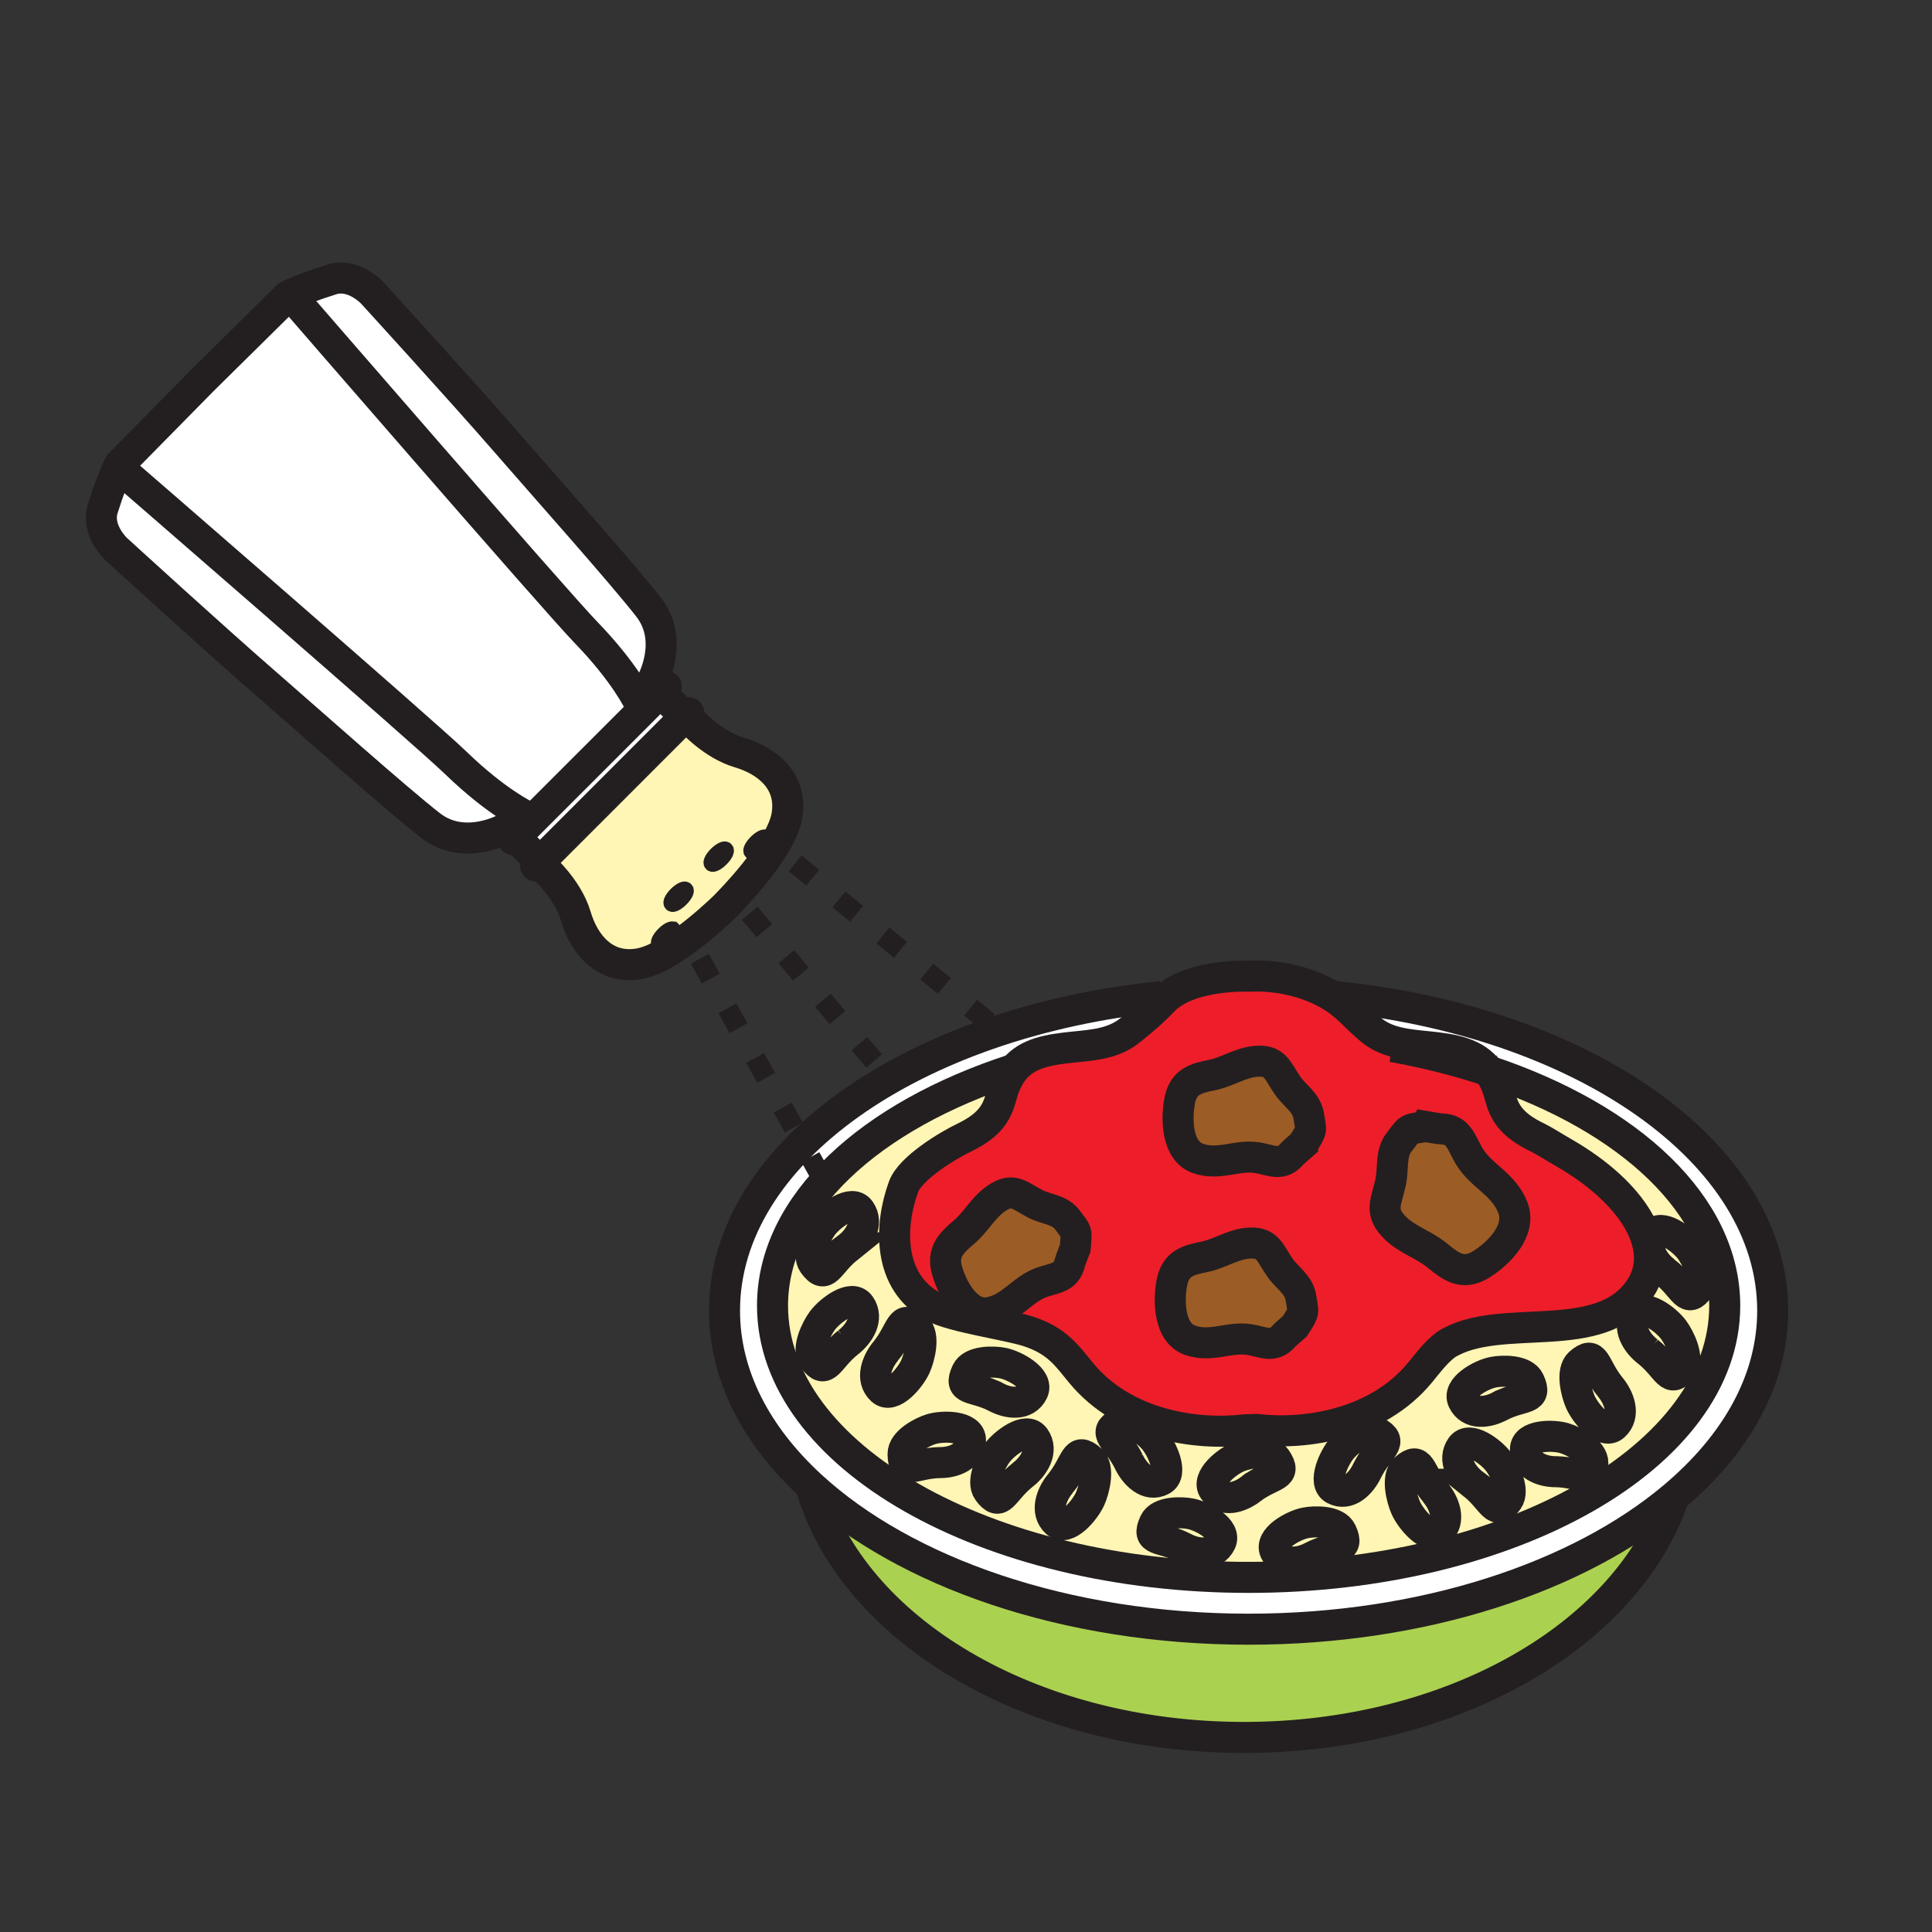 <svg xmlns="http://www.w3.org/2000/svg" width="850.394" height="850.394" viewBox="0 0 850.394 850.394" overflow="visible"><rect x="0" y="0" width="850.394" height="850.394" fill="#333333" stroke="none"/><path d="M52.72 204.37c-.143.14-.457.73-.914 1.7l1.2.44s133.678 115.78 147.619 129.28c17.94 17.38 30.891 23.39 30.891 23.39l2.219 2.45 49.87-49.86-2.267-2.5s-6.018-12.95-23.397-30.89c-13.503-13.94-129.288-147.62-129.288-147.62l-.438-1.2c-.857.4-1.409.69-1.628.85l-.009-.01-37.205 36.73-36.662 37.23.009.01z" fill="#fff"/><path d="M146.07 122.98c-8.466 2.64-14.922 5.22-17.855 6.58l.438 1.2s115.785 133.68 129.288 147.62c17.379 17.94 23.397 30.89 23.397 30.89l2.267 2.5 7.094-7.1-4.028-4.03s10.551-18.35-1.209-33.43c-11.75-15.09-46.575-54.12-62.868-72.9-19.54-22.49-58.735-65.4-58.735-65.4s-8.276-8.9-17.789-5.93zM51.806 206.07c-1.362 2.93-3.942 9.37-6.59 17.85-2.961 9.53 5.942 17.79 5.942 17.79s42.899 39.2 65.382 58.73c18.788 16.31 57.802 51.13 72.895 62.89 15.093 11.75 33.434 1.19 33.434 1.19l3.99 3.99 6.875-6.88-2.219-2.45s-12.951-6.01-30.891-23.39c-13.941-13.5-147.619-129.28-147.619-129.28l-1.199-.44z" fill="#fff"/><path fill="#fff" d="M237.658 379.31l63.829-63.85-10.789-10.79-7.094 7.1-49.87 49.86-6.875 6.88z"/><path d="M334.892 372.81c-1.733 1.73-3.581 2.67-4.152 2.1-.562-.56.381-2.41 2.104-4.14 1.733-1.73 3.59-2.67 4.152-2.11.572.57-.371 2.43-2.104 4.15zm-33.405-57.35l-63.83 63.85.581.58-.362.74s11.817 9.98 15.541 22.6c3.723 12.61 12.913 23.64 28.025 20.98s38.452-26.04 38.452-26.04l.267-.33s23.521-23.51 26.187-38.62c2.667-15.13-8.361-24.31-20.978-28.03-11.437-3.38-20.702-13.4-22.34-15.25l-1 .06-.543-.54zm-7.247 97.83c-1.733 1.72-3.59 2.66-4.161 2.1-.562-.57.381-2.42 2.104-4.15 1.724-1.73 3.59-2.68 4.142-2.11.582.57-.37 2.43-2.085 4.16zm1.343-15.46c-.571-.57.372-2.43 2.104-4.15 1.733-1.73 3.581-2.67 4.143-2.1.571.56-.372 2.41-2.104 4.13-1.724 1.74-3.572 2.69-4.143 2.12zm17.636-17.64c-.562-.57.391-2.44 2.114-4.16 1.733-1.72 3.581-2.66 4.142-2.1.571.57-.371 2.42-2.104 4.14-1.714 1.73-3.571 2.69-4.152 2.12zM361.965 539.53c-2.657 3.6-6.99 12.439-3.895 16.689 5.552 7.641 6.352.03 15.074-6.979 5.047-3.83 9.39-10.7 5.371-16.431-3.599-5.109-13.274 2.291-16.55 6.721zM361.965 581.32c-2.657 3.6-6.99 12.439-3.895 16.689 5.552 7.63 6.352.03 15.074-6.99 5.047-3.829 9.39-10.689 5.371-16.42-3.599-5.109-13.274 2.291-16.55 6.721z" fill="#fff5b4"/><path d="M549.587 717.11c-80.569 0-151.484-25.101-192.745-63.13 17.902 63.189 96.482 110.779 190.717 110.779 91.788 0 168.73-45.149 189.194-105.88-41.89 35.281-110.119 58.231-187.166 58.231z" fill="#abd150"/><path d="M390.009 594.54c-4.143 4.89-6.971 12.59-1.867 17.26 4.562 4.17 12.484-5.24 14.779-10.31 1.847-4.11 4.266-13.74.362-17.19-6.99-6.18-6.199 1.41-13.274 10.24zM410.044 629.01c-4.171 1.24-12.636 5.65-12.551 11.021.162 9.6 5.095 3.96 16.074 3.75 6.228.069 13.607-2.761 13.607-9.86.001-6.351-11.988-6.431-17.13-4.911z" fill="#fff5b4"/><path d="M424.347 542.31c-5.695 4.841-9.904 8.83-7.409 17.25 2.438 8.23 8.941 19.78 18.245 18.221 9.837-1.65 14.569-10.23 23.33-13.34 5.666-2.021 10.779-1.78 12.418-8.71.209-.931 2.304-6.25 2.304-6.25.81-8.33.677-6.9-3.275-12.36-3.428-4.75-9.36-4.75-14.046-7.12-7.142-3.63-9.989-7.68-17.607-2.33-5.542 3.879-8.789 10.239-13.96 14.639z" fill="#9c5c25"/><path d="M425.528 603.84c-4 8.641 2.819 5.97 12.694 11 5.542 3.03 13.331 4 16.397-2.33 2.742-5.67-7.903-11.43-13.15-12.51-4.257-.88-13.713-.97-15.941 3.84zM438.831 639.59c-2.647 3.61-6.98 12.45-3.886 16.7 5.552 7.63 6.352.03 15.064-6.99 5.047-3.83 9.399-10.689 5.391-16.42-3.599-5.11-13.284 2.29-16.569 6.71zM466.894 652.82c-4.161 4.89-6.971 12.59-1.886 17.26 4.571 4.17 12.494-5.25 14.789-10.311 1.856-4.119 4.257-13.739.361-17.189-6.989-6.18-6.208 1.41-13.264 10.24zM492.738 626.39c-8.104 4.46-1.105 6.57 4.018 16.761 2.743 5.89 8.466 11.529 14.503 8.34 5.409-2.86.096-14.13-3.523-18.26-2.933-3.361-10.494-9.331-14.998-6.841zM508.212 670.18c-3.999 8.63 2.818 5.98 12.703 11 5.532 3.021 13.322 4 16.389-2.33 2.742-5.67-7.904-11.43-13.151-12.52-4.248-.87-13.722-.97-15.941 3.85z" fill="#fff5b4"/><path d="M736.753 658.88c27.387-23.04 43.527-51.35 43.527-81.96 0-69.86-84.074-127.78-194.088-138.439.961.59 1.885 1.21 2.771 1.85 5.419 3.93 9.761 9.24 15.084 13.41 6.903 5.41 15.684 6.08 24.082 6.939 11.999 1.21 21.188 2.82 27.073 10.71 62.182 20.74 103.957 59.25 103.957 103.32 0 66.05-93.825 119.59-209.563 119.59-115.736 0-209.563-53.54-209.563-119.59 0-44.66 42.899-83.6 106.462-104.14 5.904-7.051 14.817-8.561 26.292-9.73 8.408-.84 17.188-1.52 24.092-6.93 5.313-4.17 10.428-8.53 15.084-13.41.6-.63 1.229-1.22 1.904-1.77l-2.638-.07c-109.157 11.1-192.327 68.78-192.327 138.26 0 28.47 13.96 54.95 37.938 77.061 41.261 38.029 112.176 63.13 192.745 63.13 77.049-.001 145.278-22.951 187.168-58.231z" fill="#fff"/><path d="M515.782 564.77c-1.552 8.471-1.009 21.87 7.904 25.101 9.398 3.43 17.436-1.78 26.549-.19 5.903 1.03 10.313 3.771 14.864-1.529.609-.71 4.847-4.37 4.847-4.37 4.457-6.94 3.695-5.74 2.667-12.53-.886-5.87-6.114-8.82-9.189-13.23-4.666-6.739-5.343-11.72-14.475-10.779-6.628.68-12.351 4.67-18.883 5.99-7.189 1.447-12.703 2.877-14.284 11.537zM519.211 484.72c-1.543 8.471-1 21.87 7.903 25.11 9.418 3.42 17.445-1.79 26.549-.21 5.913 1.03 10.313 3.78 14.874-1.521.609-.71 4.838-4.369 4.838-4.369 4.466-6.94 3.694-5.74 2.676-12.521-.886-5.88-6.123-8.83-9.189-13.24-4.676-6.729-5.352-11.71-14.465-10.77-6.637.67-12.36 4.67-18.902 5.99-7.19 1.441-12.704 2.871-14.284 11.531z" fill="#9c5c25"/><path d="M545.293 641.15c-5 1.97-14.589 9.52-10.979 14.64 4.019 5.7 11.541 3.37 16.512-.58 8.951-6.68 16.112-5.24 10.799-13.05-2.953-4.36-12.275-2.62-16.332-1.01zM574.451 670.35c-5.247 1.08-15.884 6.851-13.151 12.521 3.066 6.33 10.865 5.34 16.398 2.32 9.884-5.021 16.702-2.36 12.703-10.99-2.228-4.821-11.684-4.731-15.95-3.851zM590.867 637.24c-3.608 4.13-8.922 15.41-3.514 18.26 6.037 3.2 11.761-2.45 14.503-8.33 5.123-10.189 12.122-12.3 4.028-16.77-4.513-2.48-12.083 3.49-15.017 6.84z" fill="#fff5b4"/><path d="M612.15 520.17c-1.924 8.91-5.333 13.1 1.99 20.33 5.323 5.25 12.607 7.32 18.369 12.04 6.342 5.2 11.446 8.93 19.388 4.04 7.78-4.79 17.912-14.94 14.018-25-4.114-10.62-14.018-13.82-19.351-22.87-3.456-5.87-4.484-11.66-11.96-11.78-.98-.01-6.923-1.05-6.923-1.05-8.675 1.16-7.189.96-11.77 6.75-3.979 5.02-2.514 11.69-3.761 17.54z" fill="#9c5c25"/><path d="M618.454 646.6c-3.895 3.45-1.495 13.061.362 17.181 2.295 5.069 10.218 14.489 14.778 10.31 5.104-4.67 2.276-12.359-1.875-17.25-7.056-8.831-6.275-16.431-13.265-10.241z" fill="#fff5b4"/><path d="M435.184 577.78c-9.304 1.56-15.808-9.99-18.245-18.221-2.495-8.42 1.714-12.409 7.409-17.25 5.17-4.399 8.417-10.76 13.959-14.64 7.618-5.35 10.466-1.3 17.607 2.33 4.686 2.37 10.618 2.37 14.046 7.12 3.952 5.46 4.085 4.03 3.275 12.36 0 0-2.095 5.319-2.304 6.25-1.639 6.93-6.752 6.689-12.418 8.71-8.76 3.111-13.492 11.691-23.329 13.341zm220.018-106.39c-5.885-7.89-15.074-9.5-27.073-10.71-8.398-.859-17.179-1.529-24.082-6.939-5.323-4.17-9.665-9.48-15.084-13.41-.886-.64-1.81-1.26-2.771-1.85-10.047-6.211-23.568-9.421-36.319-8.801 0 0-23.769-1.109-36.005 9.051-.676.55-1.305 1.14-1.904 1.77-4.656 4.88-9.771 9.24-15.084 13.41-6.903 5.41-15.684 6.09-24.092 6.93-11.475 1.17-20.388 2.68-26.292 9.73-2.447 2.91-4.38 6.76-5.771 11.93-1.79 6.68-4.476 12.55-16.426 18.29-7.208 3.46-23.549 13.35-26.549 21.49-6.247 16.87-7.323 42.18 13.265 52.979 8.704 4.561 32.272 7.771 41.395 10.7 13.055 4.19 17.293 10.9 23.511 18.41 18.922 22.899 50.479 27.5 72 24.979l5.085-.159c21.502 2.5 53.069-2.08 72-24.99 3.694-4.48 6.704-8.67 11.274-12.21l.372-.271c23.653-14.75 68.181 1.87 85.483-24.85 11.398-17.58-2.98-41.79-33.995-59.59-4.514-2.59-8.646-5.29-11.513-6.66-11.951-5.73-14.646-11.61-16.437-18.29-1.236-4.599-2.903-8.159-4.988-10.939zM523.687 589.87c-8.913-3.23-9.456-16.63-7.904-25.101 1.581-8.659 7.095-10.09 14.284-11.539 6.532-1.32 12.255-5.311 18.883-5.99 9.132-.94 9.809 4.04 14.475 10.779 3.075 4.41 8.304 7.36 9.189 13.23 1.028 6.79 1.79 5.59-2.667 12.53 0 0-4.237 3.66-4.847 4.37-4.552 5.3-8.961 2.56-14.864 1.529-9.114-1.588-17.151 3.622-26.549.192zm3.427-80.04c-8.903-3.24-9.446-16.64-7.903-25.11 1.58-8.66 7.094-10.09 14.283-11.529 6.542-1.32 12.266-5.32 18.902-5.99 9.113-.94 9.789 4.04 14.465 10.77 3.066 4.41 8.304 7.36 9.189 13.24 1.019 6.78 1.79 5.58-2.676 12.521 0 0-4.229 3.659-4.838 4.369-4.562 5.301-8.961 2.551-14.874 1.521-9.102-1.582-17.13 3.628-26.548.208zm87.027 30.67c-7.323-7.23-3.914-11.42-1.99-20.33 1.247-5.85-.219-12.52 3.762-17.54 4.58-5.79 3.095-5.59 11.77-6.75 0 0 5.942 1.04 6.923 1.05 7.476.12 8.504 5.91 11.96 11.78 5.333 9.05 15.236 12.25 19.351 22.87 3.895 10.06-6.237 20.21-14.018 25-7.941 4.89-13.046 1.16-19.388-4.04-5.763-4.72-13.047-6.79-18.37-12.04z" fill="#ed1e29"/><path d="M643.213 636.9c-4.009 5.72.333 12.59 5.38 16.42 8.714 7.02 9.523 14.609 15.074 6.989 3.096-4.26-1.237-13.1-3.895-16.699-3.275-4.43-12.959-11.82-16.559-6.71zM657.135 604.02c-5.247 1.07-15.884 6.841-13.141 12.5 3.066 6.341 10.855 5.37 16.388 2.33 9.875-5.02 16.703-2.35 12.703-10.989-2.229-4.821-11.693-4.721-15.95-3.841zM688.568 633.03c-5.142-1.53-17.121-1.45-17.121 4.899 0 7.101 7.37 9.94 13.599 9.86 10.979.229 15.921 5.86 16.073-3.75.086-5.359-8.389-9.769-12.551-11.009zM695.33 600.07c-3.904 3.46-1.495 13.069.361 17.189 2.286 5.07 10.218 14.49 14.779 10.311 5.104-4.67 2.275-12.37-1.876-17.25-7.065-8.83-6.284-16.44-13.264-10.25zM720.089 578.62c-4.01 5.72.323 12.59 5.38 16.42 8.713 7.02 9.522 14.62 15.074 6.99 3.085-4.261-1.238-13.101-3.895-16.7-3.276-4.43-12.96-11.82-16.559-6.71z" fill="#fff5b4"/><path d="M492.738 626.39c4.504-2.489 12.064 3.48 14.997 6.841 3.619 4.13 8.933 15.399 3.523 18.26-6.037 3.189-11.76-2.45-14.503-8.34-5.122-10.191-12.121-12.301-4.017-16.761zm240.149-66.64c-5.057-3.83-9.39-10.7-5.39-16.42 3.6-5.11 13.293 2.28 16.569 6.71 2.656 3.61 6.979 12.44 3.895 16.7-5.562 7.63-6.371.03-15.074-6.99zm-44.746-52.47c31.015 17.8 45.394 42.01 33.995 59.59-17.303 26.72-61.83 10.1-85.483 24.85l-.372.271c-4.57 3.54-7.58 7.729-11.274 12.21-18.931 22.91-50.498 27.49-72 24.99l-5.085.159c-21.521 2.521-53.078-2.08-72-24.979-6.218-7.51-10.456-14.22-23.511-18.41-9.123-2.93-32.691-6.14-41.395-10.7-20.587-10.8-19.511-36.109-13.265-52.979 3-8.141 19.34-18.03 26.549-21.49 11.951-5.74 14.636-11.61 16.426-18.29 1.391-5.17 3.323-9.02 5.771-11.93-63.563 20.54-106.462 59.479-106.462 104.14 0 66.05 93.826 119.59 209.563 119.59s209.563-53.54 209.563-119.59c0-44.07-41.775-82.58-103.957-103.32 2.085 2.78 3.752 6.341 4.989 10.94 1.79 6.68 4.485 12.56 16.437 18.29 2.864 1.368 6.997 4.068 11.511 6.658zM358.07 556.22c-3.095-4.25 1.238-13.09 3.895-16.689 3.276-4.431 12.951-11.83 16.55-6.721 4.019 5.73-.324 12.601-5.371 16.431-8.723 7.009-9.522 14.619-15.074 6.979zm0 41.79c-3.095-4.25 1.238-13.09 3.895-16.689 3.276-4.431 12.951-11.83 16.55-6.721 4.019 5.73-.324 12.591-5.371 16.42-8.723 7.02-9.522 14.62-15.074 6.99zm30.072 13.79c-5.104-4.67-2.276-12.37 1.867-17.26 7.075-8.83 6.285-16.42 13.274-10.24 3.904 3.45 1.485 13.08-.362 17.19-2.295 5.07-10.217 14.48-14.779 10.31zm9.351 28.23c-.085-5.37 8.38-9.78 12.551-11.021 5.142-1.52 17.131-1.439 17.131 4.91 0 7.1-7.38 9.93-13.607 9.86-10.98.211-15.913 5.851-16.075-3.749zm40.729-25.19c-9.875-5.03-16.693-2.359-12.694-11 2.228-4.81 11.684-4.72 15.941-3.84 5.247 1.08 15.893 6.84 13.15 12.51-3.066 6.33-10.855 5.36-16.397 2.33zm-3.277 41.45c-3.095-4.25 1.238-13.09 3.886-16.7 3.285-4.42 12.97-11.82 16.569-6.71 4.009 5.73-.344 12.59-5.391 16.42-8.712 7.02-9.512 14.62-15.064 6.99zm30.063 13.79c-5.085-4.67-2.275-12.37 1.886-17.26 7.057-8.83 6.275-16.42 13.265-10.24 3.896 3.45 1.495 13.07-.361 17.189-2.296 5.061-10.219 14.481-14.79 10.311zm55.907 11.1c-9.885-5.02-16.702-2.37-12.703-11 2.219-4.819 11.693-4.72 15.94-3.85 5.247 1.09 15.894 6.85 13.151 12.52-3.066 6.33-10.856 5.35-16.388 2.33zm13.398-25.39c-3.609-5.12 5.979-12.67 10.979-14.64 4.057-1.61 13.379-3.351 16.331 1.01 5.313 7.81-1.848 6.37-10.799 13.05-4.97 3.95-12.492 6.28-16.511.58zm26.987 27.08c-2.732-5.67 7.904-11.44 13.151-12.521 4.266-.88 13.722-.97 15.95 3.851 3.999 8.63-2.819 5.97-12.703 10.99-5.533 3.02-13.332 4.01-16.398-2.32zm26.054-27.37c-5.408-2.85-.095-14.13 3.514-18.26 2.934-3.351 10.504-9.32 15.018-6.84 8.094 4.47 1.095 6.58-4.028 16.77-2.744 5.88-8.467 11.53-14.504 8.33zm31.462 8.28c-1.857-4.12-4.257-13.73-.362-17.181 6.99-6.189 6.209 1.41 13.266 10.24 4.151 4.891 6.979 12.58 1.875 17.25-4.561 4.181-12.484-5.239-14.779-10.309zm29.777-10.46c-5.047-3.83-9.389-10.7-5.38-16.42 3.6-5.11 13.284 2.279 16.56 6.71 2.657 3.6 6.99 12.439 3.895 16.699-5.552 7.621-6.361.031-15.075-6.989zm-4.599-36.8c-2.743-5.659 7.894-11.43 13.141-12.5 4.257-.88 13.722-.979 15.95 3.841 4 8.64-2.828 5.97-12.703 10.989-5.532 3.04-13.321 4.01-16.388-2.33zm27.453 21.41c0-6.35 11.979-6.43 17.121-4.899 4.162 1.239 12.637 5.649 12.551 11.01-.152 9.61-5.094 3.979-16.073 3.75-6.229.079-13.599-2.761-13.599-9.861zm24.244-20.67c-1.856-4.12-4.266-13.729-.361-17.189 6.979-6.19 6.199 1.42 13.265 10.25 4.151 4.88 6.98 12.58 1.876 17.25-4.562 4.179-12.493-5.241-14.78-10.311zm29.778-22.22c-5.057-3.83-9.39-10.7-5.38-16.42 3.599-5.11 13.283 2.28 16.56 6.71 2.656 3.6 6.979 12.439 3.895 16.7-5.553 7.63-6.362.03-15.075-6.99z" fill="#fff5b4"/><path d="M727.497 543.33c-4 5.72.333 12.59 5.39 16.42 8.703 7.02 9.513 14.62 15.074 6.99 3.085-4.26-1.238-13.09-3.895-16.7-3.276-4.43-12.969-11.82-16.569-6.71z" fill="#fff5b4"/><g fill="none" stroke="#231f20"><path d="M446.525 470.56c-.01 0-.02.011-.029.011-63.563 20.54-106.462 59.479-106.462 104.14 0 66.05 93.826 119.59 209.563 119.59s209.563-53.54 209.563-119.59c0-44.07-41.775-82.58-103.957-103.32-13.274-4.43-27.482-8.05-42.404-10.739" stroke-width="13.662"/><path d="M511.23 438.66c-109.157 11.1-192.327 68.78-192.327 138.26 0 28.47 13.96 54.95 37.938 77.061 41.261 38.029 112.176 63.13 192.745 63.13 77.047 0 145.276-22.95 187.166-58.23 27.387-23.04 43.527-51.35 43.527-81.96 0-69.86-84.074-127.78-194.088-138.439" stroke-width="13.662"/><path d="M631.72 656.84c-7.057-8.83-6.275-16.43-13.266-10.24-3.895 3.45-1.495 13.061.362 17.181 2.295 5.069 10.218 14.489 14.778 10.31 5.105-4.671 2.277-12.361-1.874-17.251zM601.856 647.17c5.123-10.189 12.122-12.3 4.028-16.77-4.514-2.48-12.084 3.489-15.018 6.84-3.608 4.13-8.922 15.41-3.514 18.26 6.039 3.2 11.762-2.45 14.504-8.33zM648.593 653.32c8.714 7.02 9.523 14.609 15.074 6.989 3.096-4.26-1.237-13.1-3.895-16.699-3.275-4.431-12.96-11.82-16.56-6.71-4.008 5.72.334 12.59 5.381 16.42zM708.595 610.32c-7.065-8.83-6.285-16.44-13.265-10.25-3.904 3.46-1.495 13.069.361 17.189 2.286 5.07 10.218 14.49 14.779 10.311 5.105-4.67 2.276-12.37-1.875-17.25zM725.469 595.04c8.713 7.02 9.522 14.62 15.074 6.99 3.085-4.261-1.238-13.101-3.895-16.7-3.276-4.43-12.961-11.82-16.56-6.71-4.009 5.72.324 12.59 5.381 16.42zM732.887 559.75c8.703 7.02 9.513 14.62 15.074 6.99 3.085-4.26-1.238-13.09-3.895-16.7-3.276-4.43-12.97-11.82-16.569-6.71-4 5.72.333 12.59 5.39 16.42zM685.046 647.79c10.979.229 15.921 5.86 16.073-3.75.086-5.36-8.389-9.771-12.551-11.01-5.142-1.53-17.121-1.45-17.121 4.899 0 7.101 7.37 9.941 13.599 9.861zM660.382 618.85c9.875-5.02 16.703-2.35 12.703-10.989-2.229-4.82-11.693-4.721-15.95-3.841-5.247 1.07-15.884 6.841-13.141 12.5 3.067 6.34 10.856 5.37 16.388 2.33zM577.698 685.19c9.884-5.021 16.702-2.36 12.703-10.99-2.229-4.82-11.685-4.73-15.95-3.851-5.247 1.08-15.884 6.851-13.151 12.521 3.066 6.33 10.865 5.34 16.398 2.32zM550.825 655.21c8.951-6.68 16.112-5.24 10.799-13.05-2.952-4.36-12.274-2.62-16.331-1.01-5 1.97-14.589 9.52-10.979 14.64 4.018 5.7 11.54 3.37 16.511-.58zM466.894 652.82c7.057-8.83 6.275-16.42 13.265-10.24 3.896 3.45 1.495 13.07-.361 17.189-2.295 5.061-10.218 14.48-14.789 10.311-5.086-4.67-2.277-12.37 1.885-17.26zM496.756 643.15c-5.123-10.19-12.122-12.301-4.018-16.761 4.504-2.489 12.064 3.48 14.997 6.841 3.619 4.13 8.933 15.399 3.523 18.26-6.036 3.19-11.759-2.45-14.502-8.34zM450.01 649.3c-8.713 7.021-9.513 14.62-15.064 6.99-3.095-4.25 1.238-13.09 3.886-16.7 3.285-4.42 12.97-11.82 16.569-6.71 4.008 5.73-.344 12.59-5.391 16.42zM390.009 594.54c7.075-8.83 6.285-16.42 13.274-10.24 3.904 3.45 1.485 13.08-.362 17.19-2.295 5.069-10.218 14.479-14.779 10.31-5.104-4.67-2.276-12.37 1.867-17.26zM373.144 591.02c-8.723 7.021-9.522 14.62-15.074 6.99-3.095-4.25 1.238-13.09 3.895-16.689 3.276-4.431 12.951-11.83 16.55-6.721 4.019 5.73-.324 12.59-5.371 16.42zM373.144 549.24c-8.723 7.01-9.522 14.62-15.074 6.979-3.095-4.25 1.238-13.09 3.895-16.689 3.276-4.431 12.951-11.83 16.55-6.721 4.019 5.731-.324 12.601-5.371 16.431zM413.567 643.78c-10.979.21-15.912 5.85-16.074-3.75-.085-5.37 8.38-9.78 12.551-11.021 5.142-1.52 17.131-1.439 17.131 4.91 0 7.101-7.38 9.931-13.608 9.861zM438.222 614.84c-9.875-5.03-16.693-2.359-12.694-11 2.228-4.81 11.684-4.72 15.941-3.84 5.247 1.08 15.893 6.84 13.15 12.51-3.066 6.33-10.855 5.36-16.397 2.33zM520.915 681.18c-9.885-5.02-16.702-2.37-12.703-11 2.219-4.819 11.693-4.72 15.94-3.85 5.247 1.09 15.894 6.85 13.151 12.52-3.066 6.33-10.856 5.35-16.388 2.33zM569.946 583.78c4.457-6.94 3.695-5.74 2.667-12.53-.886-5.87-6.114-8.82-9.189-13.23-4.666-6.739-5.343-11.72-14.475-10.779-6.628.68-12.351 4.67-18.883 5.99-7.189 1.449-12.703 2.88-14.284 11.539-1.552 8.471-1.009 21.87 7.904 25.101 9.398 3.43 17.436-1.78 26.549-.19 5.903 1.03 10.313 3.771 14.864-1.529.61-.712 4.847-4.372 4.847-4.372zM573.375 503.73c4.466-6.94 3.694-5.74 2.676-12.521-.886-5.88-6.123-8.83-9.189-13.24-4.676-6.729-5.352-11.71-14.465-10.77-6.637.67-12.36 4.67-18.902 5.99-7.189 1.439-12.703 2.869-14.283 11.529-1.543 8.471-1 21.87 7.903 25.11 9.418 3.42 17.445-1.79 26.549-.21 5.913 1.03 10.313 3.78 14.874-1.521.608-.707 4.837-4.367 4.837-4.367zM473.235 549.48c.81-8.33.677-6.9-3.275-12.36-3.428-4.75-9.36-4.75-14.046-7.12-7.142-3.63-9.989-7.68-17.607-2.33-5.542 3.88-8.789 10.24-13.959 14.64-5.695 4.841-9.904 8.83-7.409 17.25 2.438 8.23 8.941 19.78 18.245 18.221 9.837-1.65 14.569-10.23 23.33-13.34 5.666-2.021 10.779-1.78 12.418-8.71.209-.931 2.303-6.251 2.303-6.251zM627.682 495.88c-8.675 1.16-7.189.96-11.77 6.75-3.98 5.021-2.515 11.69-3.762 17.54-1.924 8.91-5.333 13.1 1.99 20.33 5.323 5.25 12.607 7.32 18.369 12.04 6.342 5.2 11.446 8.93 19.388 4.04 7.78-4.79 17.912-14.94 14.018-25-4.114-10.62-14.018-13.82-19.351-22.87-3.456-5.87-4.484-11.66-11.96-11.78-.98-.01-6.922-1.05-6.922-1.05z" stroke-width="13.662"/><path d="M356.823 653.9c.009.029.019.05.019.08 17.902 63.189 96.482 110.779 190.717 110.779 91.788 0 168.73-45.149 189.194-105.88.143-.42.285-.83.419-1.25M655.202 471.39c2.085 2.78 3.752 6.341 4.989 10.94 1.79 6.68 4.485 12.56 16.437 18.29 2.866 1.37 6.999 4.07 11.513 6.66 31.015 17.8 45.394 42.01 33.995 59.59-17.303 26.72-61.83 10.1-85.483 24.85l-.372.271c-4.57 3.54-7.58 7.729-11.274 12.21-18.931 22.91-50.498 27.49-72 24.99l-5.085.159c-21.521 2.521-53.078-2.08-72-24.979-6.218-7.51-10.456-14.22-23.511-18.41-9.123-2.93-32.691-6.14-41.395-10.7-20.587-10.8-19.511-36.109-13.265-52.979 3-8.141 19.34-18.03 26.549-21.49 11.951-5.74 14.636-11.61 16.426-18.29 1.391-5.17 3.323-9.02 5.771-11.93 5.904-7.051 14.817-8.561 26.292-9.73 8.408-.84 17.188-1.52 24.092-6.93 5.313-4.17 10.428-8.53 15.084-13.41.6-.63 1.229-1.22 1.904-1.77 12.236-10.16 36.005-9.051 36.005-9.051 12.751-.62 26.272 2.59 36.319 8.801.961.59 1.885 1.21 2.771 1.85 5.419 3.93 9.761 9.24 15.084 13.41 6.903 5.41 15.684 6.08 24.082 6.939 11.998 1.209 21.187 2.819 27.072 10.709z" stroke-width="13.662"/><path stroke-width="13.662" stroke-linecap="round" stroke-linejoin="round" d="M235.801 381.16l1.857-1.85 63.829-63.85 1.733-1.73M225.84 369.53l1.019-1.02 6.875-6.88 49.87-49.86 7.094-7.1 2.571-2.57"/><path d="M238.238 379.89l-.581-.58-10.799-10.8-3.99-3.99s-18.34 10.56-33.434-1.19c-15.093-11.76-54.107-46.58-72.895-62.89-22.483-19.53-65.382-58.73-65.382-58.73s-8.904-8.26-5.942-17.79c2.647-8.48 5.228-14.92 6.59-17.85.457-.97.771-1.56.914-1.7" stroke-width="13.662"/><path d="M231.516 359.18s-12.951-6.01-30.891-23.39c-13.941-13.5-147.619-129.28-147.619-129.28M302.772 315.64l.257.3c1.638 1.85 10.903 11.87 22.34 15.25 12.617 3.72 23.645 12.9 20.978 28.03-2.666 15.11-26.187 38.62-26.187 38.62l-.267.33s-23.339 23.38-38.452 26.04-24.302-8.37-28.025-20.98c-3.724-12.62-15.541-22.6-15.541-22.6M302.03 316l-.542-.54-10.789-10.79-4.028-4.03s10.551-18.35-1.209-33.43c-11.75-15.09-46.575-54.12-62.868-72.9-19.54-22.49-58.735-65.4-58.735-65.4s-8.275-8.9-17.788-5.93c-8.466 2.64-14.922 5.22-17.855 6.58-.857.4-1.409.69-1.628.85-.028.02-.047.04-.066.06M127.063 129.92l-.486.48-37.204 36.73-36.662 37.23-.552.57" stroke-width="13.662"/><path d="M281.337 309.27s-6.018-12.95-23.397-30.89c-13.503-13.94-129.288-147.62-129.288-147.62" stroke-width="13.662"/><path d="M301.83 391.58c-.562-.57-2.409.37-4.143 2.1-1.733 1.72-2.676 3.58-2.104 4.15.571.57 2.419-.38 4.143-2.12 1.732-1.72 2.675-3.57 2.104-4.13zM296.326 409.13c-.552-.57-2.418.38-4.142 2.11-1.724 1.73-2.667 3.58-2.104 4.15.571.56 2.428-.38 4.161-2.1 1.714-1.73 2.666-3.59 2.085-4.16zM336.997 368.66c-.562-.56-2.418.38-4.152 2.11-1.724 1.73-2.666 3.58-2.104 4.14.571.57 2.419-.37 4.152-2.1 1.732-1.72 2.675-3.58 2.104-4.15zM319.475 373.93c-.562-.56-2.409.38-4.142 2.1-1.724 1.72-2.676 3.59-2.114 4.16.581.57 2.438-.39 4.152-2.12 1.733-1.72 2.675-3.57 2.104-4.14z" stroke-width="6.831"/></g><path fill="none" d="M0 0h850.394v850.394H0z"/><path fill="none" stroke="#231f20" stroke-width="9" stroke-dasharray="10 15" d="M308 422l58 104M330 402l64 76M350 380l90 74"/><path fill="none" d="M0 0h850.394v850.394H0z"/></svg>